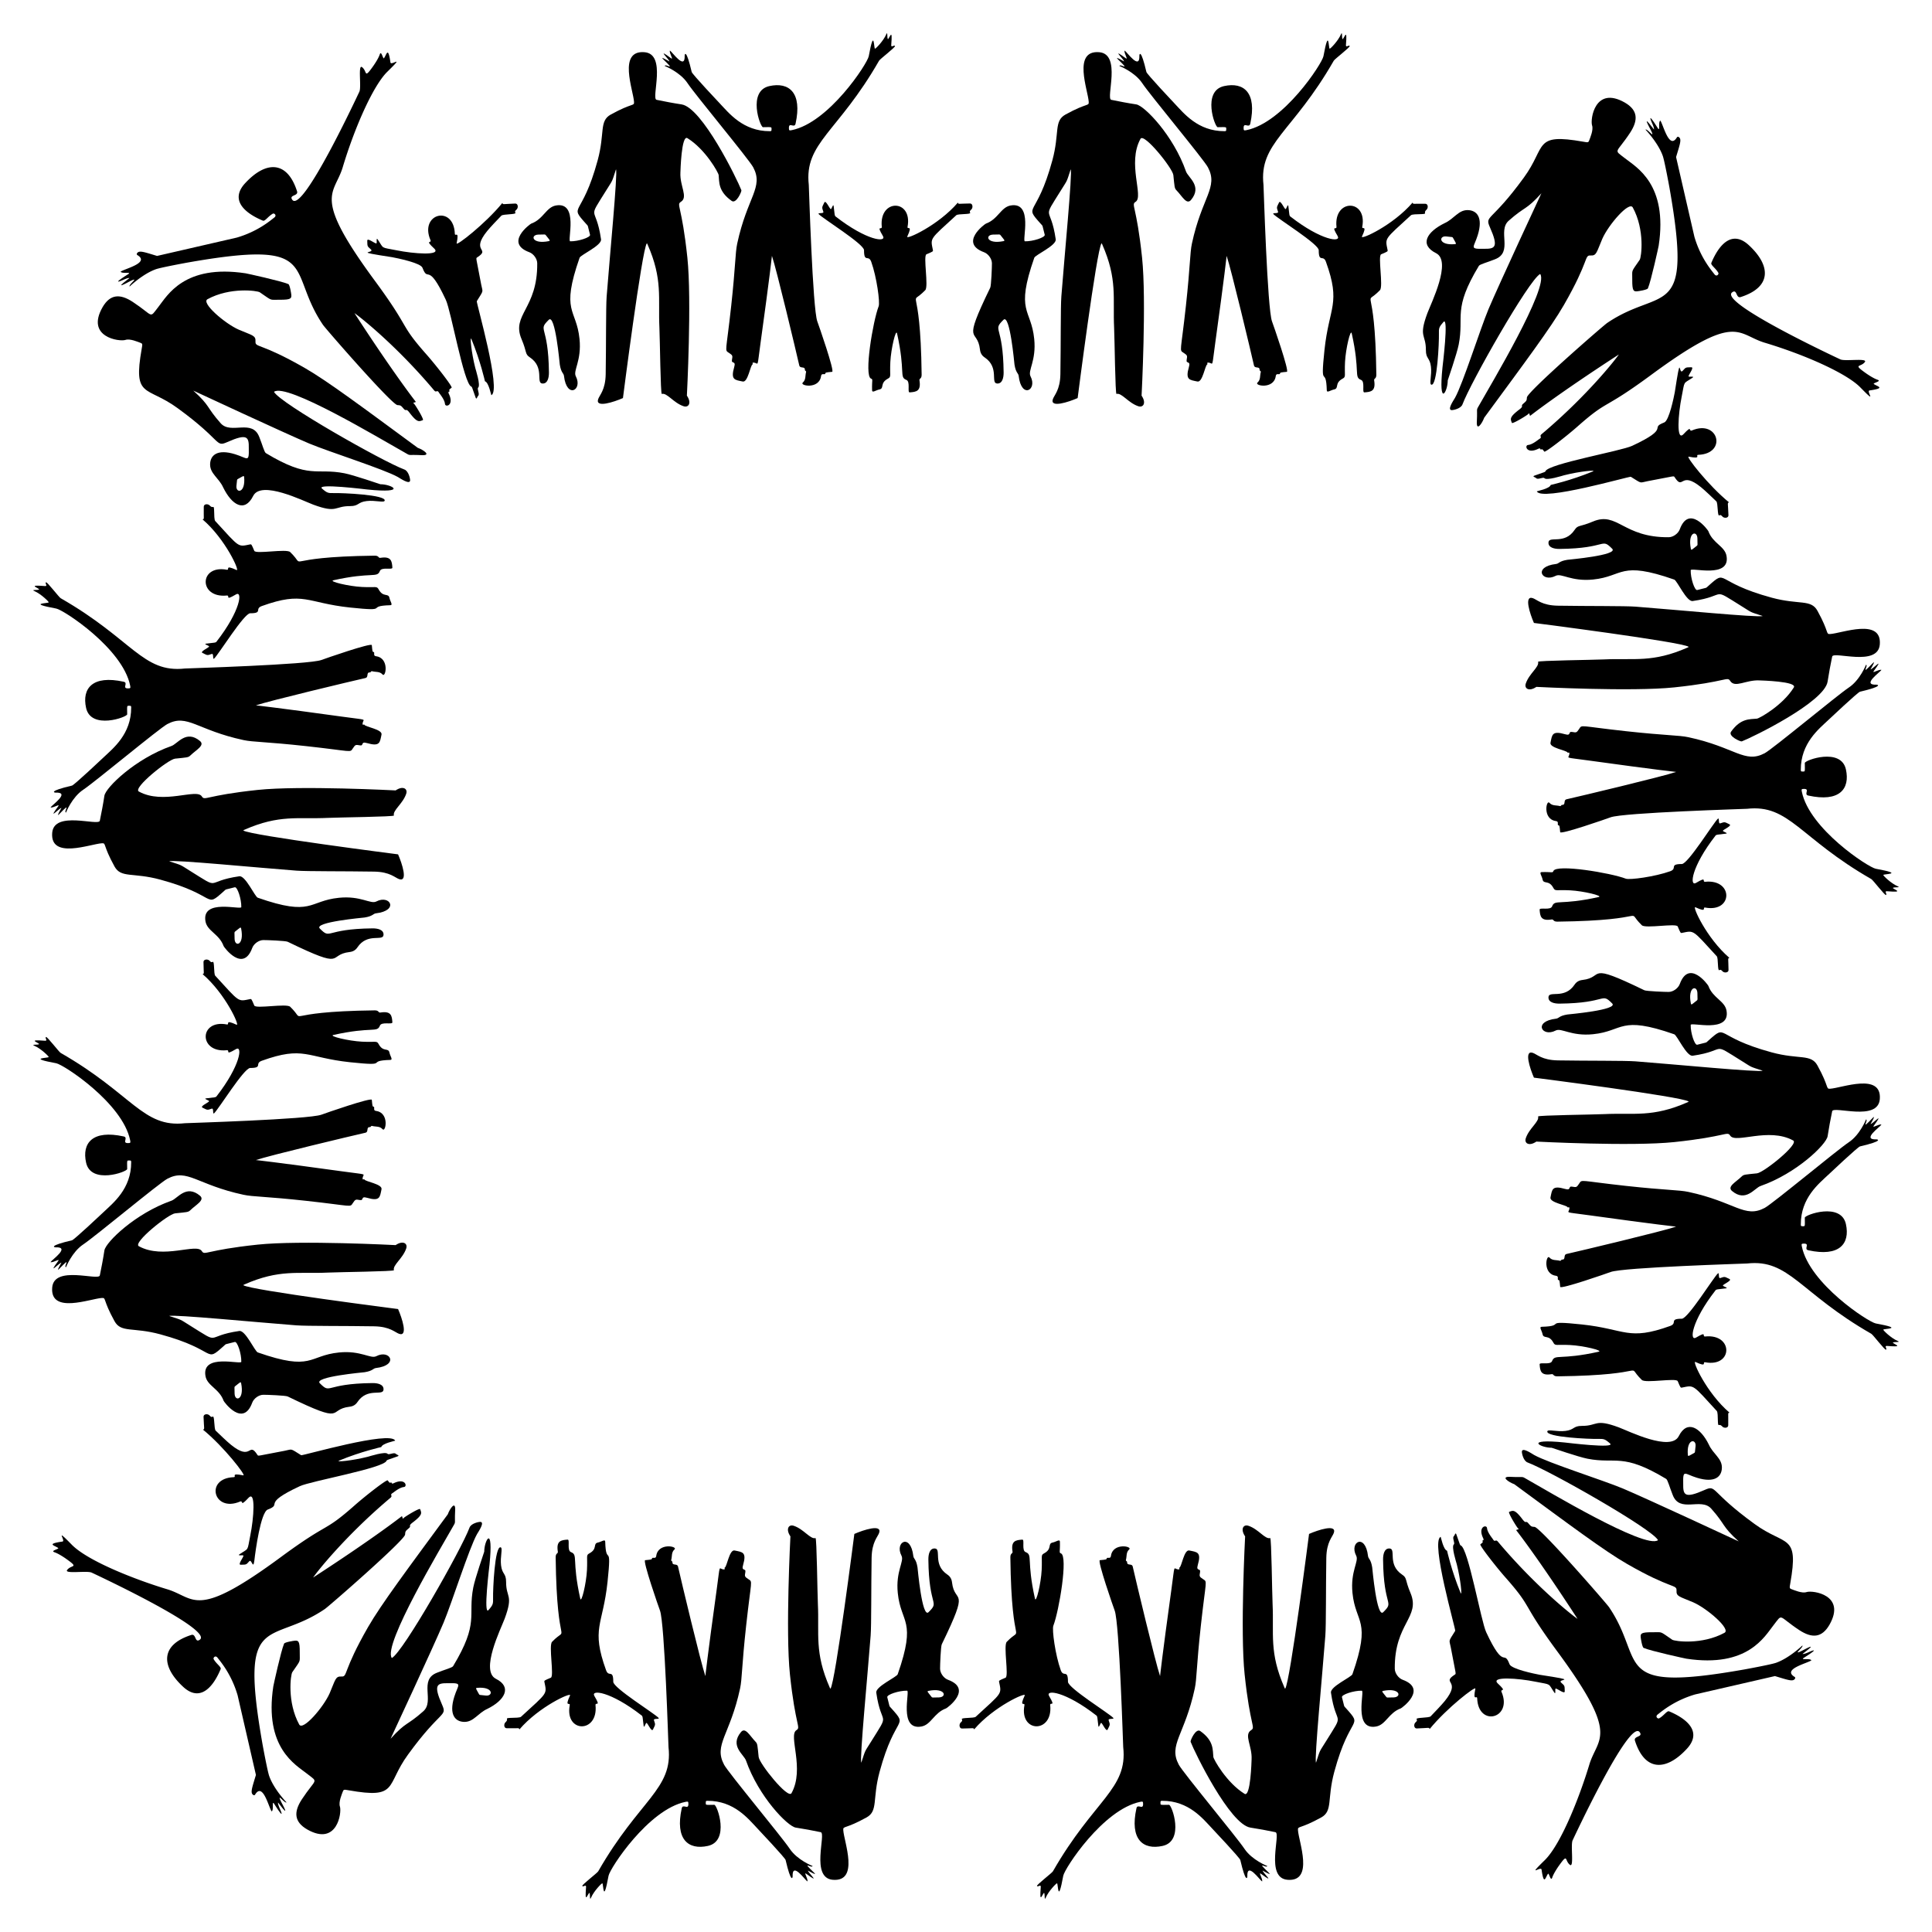 <svg xmlns="http://www.w3.org/2000/svg" viewBox="0 0 1657.64 1657.64"><path d="M1137.139 1403.264c.689-9.058.402-41.498.824-66.664.229-13.661 5.275-17.9 6.467-21.456 2.606-7.776-13.603-2.416-21.274.958 0 0-16.258 127.162-20.465 132.738-.444-.194-.495-.587-.623-.878-13.285-30.167-8.97-45.912-10.199-71.686-.457-9.571-.947-56.904-2.037-56.611-4.474 1.201-10.022-7.68-18.688-10.562-4.401-1.463-7.063 2.917-2.844 9.084 0 0-4.282 81.823-.42 118.41 4.749 44.994 9.666 45.262 5.519 47.904-6.355 4.05 1.084 13.597.454 25.113-.055 1-.794 32.732-6.053 29.464-15.491-9.628-26.536-29.56-26.754-31.636-.626-5.955.559-13.861-11.196-22.197-3.891-2.76-8.701 8.175-8.319 9.176 3.566 9.332 33.676 70.988 51.338 73.647 7.188 1.082 14.319 2.462 21.437 3.921 4.924 1.009-9.078 39.315 10.409 40.865 23.042 1.834 9.525-32.752 8.935-42.586-.238-3.961 1.172-.543 19.933-10.902 10.166-5.612 4.865-15.736 11.254-39.26 13.599-50.07 25.21-37.442 10.002-54.459-2.148-2.403-1.054-.308-3.446-9.432-.593-2.26 10.223-5.786 17.007-5.613 2.723.069-7.524 34.191 12.22 30.742 8.456-1.477 10.767-11.768 21.247-15.572 1.001-.363 23.142-16.615 1.618-24.54-3.667-1.35-6.744-5.695-6.78-9.469-.38-39.172 22.355-44.01 13.464-65.047-4.924-11.649-2.676-12.707-7.188-15.725-12.911-8.639-4.821-22.01-10.693-22.413-4.524-.311-5.671 5.019-5.625 9.482.422 41.551 9.985 35.385.146 45.179-5.558 5.532-9.313-37.462-9.475-38.464-1.175-7.261-3.276-7.125-3.576-9.688-2.35-20.073-16.285-12.052-10.165-.317 2.549 4.888-5.08 13.294-3.179 32.023 2.681 26.41 16.42 22.553-.052 69.678-.878 2.513-19.167 10.55-18.403 15.836 4.461 30.84 12.622 14.544-4.844 42.615-5.416 8.705-4.245 5.882-8.015 17.504-1.532-3.436 5.542-76.338 8.039-109.162zm58.589 53.093c-6.006.166-5.789.287-6.403-.521-2.977-3.914-4.328-4.736-2.484-5.103 14.482-2.88 16.018 5.427 8.887 5.624z"/><path d="M1088.706 1606.865c-11.823-11.339-1.94-3.411-1.391-5.821 0 0-13.198-5.187-19.575-14.772-6.771-10.18-52.727-65.344-56.352-72.179-9.15-17.251 5.104-25.271 13.723-65.404 1.77-8.242 1.386-18.976 5.16-53.446 4.456-40.699 5.871-37.71 1.939-40.355-3.235-2.177-3.245-2.28-2.568-6.09.631-3.548-3.581-.397-1.978-5.928 3.299-11.382-.544-11.138-7.295-12.565-4.474-.945-6.544 14.119-8.416 14.685-.221.067-.167.395-.083.63.333.93-.245.97-.921.918-4.438-.341-2.662-6.125-5.881 17.125-8.04 58.073-9.735 74.429-9.735 74.429-3.885-11.289-20.874-82.5-23.434-93.9-.718-3.198-5.024-.392-4.835-3.976.04-.758-1.312-.815-1.02-1.835.859-3.003-.002-6.532 2.781-8.95 3.18-2.762-14.074-6.121-15.64 5.547-.412 3.072-3.291.56-3.656 2.218-.185.842-.331.925-5.853 1.425-2.367.214 11.58 40.237 12.702 43.182 4.07 10.68 7.214 116.098 7.333 117.178 4.019 36.201-24.888 44.785-60.321 106.609-.857 1.496-14.305 11.683-13.651 12.602.846 1.189 3.448-1.885 3.228.878-1.181 14.809.976 6.843 2.808 4.913 1 .832.023 7.595 1.5 4.157 2.45-5.7 9.153-12.509 9.664-12.294 1.045.44.62 19.15 5.341-6.469 1.166-6.329 34.158-56.948 66.078-63.41 2.18-.441 2.416-.275 2.417 1.946.001 5.312-4.768-.651-5.705 3.593-5.9 26.716 5.639 35.98 22.451 32.277 19.041-4.194 7.936-35.31 5.486-35.268-7.782.131-7.314.264-7.323-1.637-.008-1.65.097-1.785 1.533-1.79 22.833-.079 35.081 15.629 42.563 23.5 1.175 1.236 23.961 25.424 24.394 27.273 4.81 20.561 6.065 15.11 6.03 14.11-.459-13.075 10.602 3.085 12.683 4.314.736-2.179-3.521-8.435-.984-6.594 13.207 9.713 1.687-.758 1.414-2.77 1.001.547 8.381 4.813 5.389 1.944z"/><path d="M879.232 1454.638c-5.046 10.914.283 5.408-.281 8.448-4.439 23.923 24.559 24.251 22.131.027-.334-3.336 5.069 2.228-.955-7.93-3.472-5.855 13.884-4.055 40.499 16.668 1.04.81.752 1.084 1.748 8.95.321 2.534 1.695-2.524 2.37-2.565 1.089-.067 4.396 8.367 5.659 5.582 1.763-3.885 2.406-3.567.827-7.81-.761-2.045 5.321-.541 3.916-2.097-3.398-3.763-38.842-25.626-38.839-30.935.007-11.192-3.851-3.473-6.183-9.94-4.697-13.025-7.645-34.846-6.368-38.159 4.902-12.723 12.796-59.687 6.532-62.082-1.858-.71-.642-.966-.896-10.074-.068-2.438-3.277.167-6.221.76-4.603.928-.085 5.39-7.387 9.306-3.061 1.642-1.439 2.38-2.044 14.311-.581 11.447-4.779 28.911-5.764 24.479-7.381-33.2-1.65-37.461-7.981-39.882-3.662-1.4-.639-10.852-2.844-10.703-5.653.381-9.891.996-8.421 10.22.343 2.153-1.899.965-1.851 5.039 1.016 84.938 12.367 56.429-3.096 72.424-3.051 3.156 1.959 29.539-1.04 30.794-5.63 2.356-5.76 2.477-5.528 3.62 2.161 10.695 3.108 8.663-20.074 29.901-1.507 1.381-12.797.521-11.898 2.115.814 1.444-.323 2.121-1.05 2.85-1.516 1.521-1.187 5.118 1.156 5.097 10.066-.09 10.048-.885 10.41.798 16.842-19.662 44.895-32.287 43.473-29.212zM747.009 1403.264c.689-9.058.402-41.498.824-66.664.229-13.661 5.275-17.9 6.467-21.456 2.606-7.775-13.603-2.416-21.275.958 0 0-16.258 127.162-20.465 132.738-.444-.194-.495-.587-.623-.878-13.285-30.167-8.97-45.912-10.199-71.686-.456-9.569-.947-56.904-2.037-56.611-4.474 1.201-10.022-7.68-18.688-10.562-4.401-1.463-7.063 2.917-2.844 9.084 0 0-4.282 81.823-.42 118.41 4.749 44.994 9.666 45.262 5.519 47.904-7.114 4.533 7.419 33.016-4.165 54.04-2.968 5.387-27.576-25.277-28.188-31.1-1.05-9.993-.926-11.278-2.609-13.004-5.013-5.141-8.773-12.888-12.554-8.344-9.87 11.862 2.468 19.203 4.292 24.411 10.879 31.055 35.731 56.514 42.693 57.563 7.188 1.082 14.319 2.462 21.437 3.921 4.924 1.009-9.078 39.315 10.409 40.865 23.042 1.834 9.525-32.752 8.935-42.586-.237-3.961 1.172-.543 19.934-10.902 10.165-5.612 4.865-15.736 11.254-39.26 13.599-50.07 25.21-37.442 10.002-54.459-2.148-2.403-1.054-.308-3.446-9.432-.592-2.26 10.223-5.786 17.007-5.613 2.723.069-7.523 34.191 12.22 30.742 8.456-1.477 10.767-11.768 21.247-15.572 1.001-.363 23.142-16.615 1.617-24.54-3.667-1.35-6.744-5.695-6.78-9.469-.03-3.103.596-19.182 1.446-20.932 24.873-51.236 11.04-33.509 8.8-53.172-.327-2.868-1.599-5.082-3.969-6.668-12.912-8.639-4.821-22.01-10.693-22.413-4.524-.311-5.671 5.019-5.625 9.482.422 41.551 9.985 35.385.146 45.179-5.558 5.532-9.313-37.462-9.475-38.464-1.175-7.261-3.276-7.125-3.576-9.688-2.35-20.073-16.284-12.052-10.165-.317 2.549 4.888-5.08 13.294-3.179 32.023 2.681 26.41 16.42 22.553-.052 69.678-.878 2.513-19.167 10.55-18.403 15.836 4.461 30.84 12.622 14.544-4.844 42.615-5.416 8.705-4.245 5.882-8.015 17.504-1.53-3.435 5.543-76.337 8.04-109.161zm58.589 53.093c-6.006.166-5.789.287-6.403-.521-2.977-3.914-4.328-4.736-2.484-5.103 14.482-2.88 16.018 5.427 8.887 5.624z"/><path d="M698.576 1606.865c-11.823-11.339-1.94-3.411-1.392-5.821 0 0-13.199-5.187-19.575-14.772-6.771-10.18-52.727-65.344-56.352-72.179-9.15-17.251 5.104-25.271 13.723-65.404 1.77-8.242 1.386-18.976 5.16-53.446 4.456-40.699 5.871-37.71 1.94-40.355-3.235-2.177-3.245-2.28-2.568-6.09.631-3.548-3.581-.397-1.978-5.928 3.299-11.382-.544-11.138-7.295-12.565-4.46-.942-6.553 14.122-8.416 14.685-.221.067-.167.395-.083.63.333.93-.245.97-.921.918-4.438-.341-2.662-6.125-5.881 17.125-8.04 58.073-9.735 74.429-9.735 74.429-3.885-11.289-20.874-82.5-23.434-93.9-.718-3.198-5.024-.392-4.835-3.976.04-.758-1.312-.815-1.02-1.835.859-3.003-.002-6.532 2.781-8.95 3.18-2.763-14.074-6.121-15.64 5.547-.412 3.072-3.291.56-3.656 2.218-.185.842-.331.925-5.853 1.425-2.367.214 11.58 40.237 12.702 43.182 4.07 10.68 7.214 116.098 7.333 117.178 4.019 36.201-24.888 44.785-60.321 106.609-.857 1.496-14.305 11.683-13.651 12.602.846 1.189 3.448-1.885 3.228.878-1.181 14.809.976 6.843 2.808 4.913 1 .832.023 7.595 1.5 4.157 2.45-5.7 9.153-12.509 9.664-12.294 1.045.44.62 19.15 5.341-6.469 1.166-6.329 34.158-56.948 66.078-63.41 2.18-.441 2.416-.275 2.417 1.946.001 5.312-4.768-.651-5.705 3.593-5.9 26.716 5.639 35.98 22.451 32.277 19.041-4.194 7.936-35.31 5.486-35.268-7.782.131-7.314.264-7.323-1.637-.008-1.65.097-1.785 1.533-1.79 22.833-.079 35.081 15.629 42.564 23.5 1.175 1.236 23.961 25.424 24.393 27.273 4.811 20.561 6.065 15.11 6.03 14.11-.459-13.075 10.602 3.085 12.683 4.314.736-2.179-3.521-8.435-.984-6.594 13.222 9.698 1.69-.738 1.414-2.77 1.001.547 8.381 4.813 5.389 1.944z"/><path d="M489.103 1454.638c-5.046 10.914.283 5.408-.281 8.448-4.439 23.923 24.559 24.251 22.131.027-.334-3.336 5.069 2.228-.954-7.93-3.472-5.855 13.883-4.055 40.499 16.668 1.04.81.752 1.084 1.748 8.95.321 2.534 1.695-2.524 2.37-2.565 1.089-.067 4.396 8.367 5.659 5.582 1.763-3.885 2.406-3.567.827-7.81-.761-2.045 5.321-.541 3.916-2.097-3.398-3.763-38.843-25.626-38.839-30.935.007-11.192-3.851-3.473-6.183-9.94-13.043-36.171-2.725-38.258 1.253-75.705 3.81-35.872-1.363-12.336-1.985-34.61-.068-2.438-3.277.167-6.221.76-4.603.928-.085 5.39-7.387 9.306-3.061 1.642-1.439 2.38-2.045 14.311-.581 11.447-4.779 28.911-5.764 24.479-7.38-33.2-1.65-37.461-7.981-39.882-3.662-1.4-.639-10.852-2.844-10.703-5.653.381-9.891.996-8.421 10.22.343 2.153-1.899.965-1.851 5.039 1.016 84.938 12.367 56.429-3.096 72.424-3.051 3.156 1.958 29.539-1.04 30.794-5.63 2.356-5.759 2.477-5.528 3.62 2.161 10.695 3.108 8.663-20.074 29.901-.936.857-5.639.836-6.931.874-8.822.247-2.723.521-6.371 3.827-1.63 1.479-1.462 5.081 1.019 5.125 5.31.091 7.958-.067 9.326-.034 1.318.009 1.39.224 1.575 1.068 16.842-19.663 44.894-32.287 43.473-29.212zM380.556 1392.29c7.071-16.884 21.964-63.996 28.708-75.997 1.105-1.957 7.343-10.848 2.466-10.536-1.074.035-7.518 1.239-8.888 4.927-6.765 18.317-56.829 106.694-66.645 111.882-8.243-10.73 43.657-97.119 51.271-110.755 4.267-7.715 2.338-2.044 3.043-15.613.569-9.484-4.666-1.575-6.296 3.037-34.481 46.91-57.174 77.249-68.362 96.681-22.043 38.346-17.379 42.728-22.812 42.527-5.279-.341-5.136 2.526-10.175 14.314-5.197 11.882-23.011 32.58-26.14 26.863-10.559-19.313-7.361-42.809-5.946-44.87 7.84-11.459 6.268-7.87 6.403-17.055.077-9.784-1.19-10.225-4.227-9.996-1.001.064-8.676 1.255-9.219 2.543-2.728 6.484-9.078 35.598-9.233 36.616-8.032 52.811 19.278 67.326 28.743 74.833 10.45 8.181 8.008 3.51-4.258 22.126-7.063 10.815-6.711 19.308 4.626 25.849 25.621 14.59 29.761-14.437 28.039-19.646-1.324-3.873 1.659-10.621 2.473-12.857.682-1.867 1.116-1.813 4.876-1.139 43.27 7.651 31.617-4.017 51.128-30.688 28.294-38.934 33.815-32.155 29.13-42.799-7.677-17.285-4.258-18.508 5.302-18.358 12.866-.283 8.461.993 5.17 11.761-4.81 15.629 1.107 21.346 8.717 21.432 8.03.045 11.613-7.558 19.758-11.214 14.532-7.121 21.61-18.594 7.279-25.76-13.681-6.898 4.286-42.93 7.511-51.575 7.715-20.838 1.171-17.736 1.232-31.571.021-7.624-3.385-6.32-4.324-14.151-.901-7.291 1.646-14.938-.32-15.509-5.105-1.455-6.721 36.636-6.533 43.505.1 4.93.041 5.825-3.894 10.287-4.636 5.311.726-37.893.825-38.894 3.588-35.253-4.513-21.087-4.517-11.182.001.129-7.886 22.945-9.397 30.717-4.832 24.678 5.415 29.827-17.296 67.499-.829 1.39-7.332 3.023-13.763 5.625-15.974 6.067-1.95 24.305-11.792 33.079-14.352 12.744-14.59 8.656-28.091 23.577.001-.005 36.82-79.061 45.428-99.515zm36.361 62.496c-5.686-.559-5.503-.41-5.971-1.285-2.259-4.231-3.34-5.193-1.596-5.344 14.104-1.253 13.946 7.249 7.567 6.629z"/><path d="M241.795 1547.066c-5.448-10.679 2.482.63 4.018-.661 0 0-10.743-11.115-14.807-22.486-1.552-4.341-5.511-26.002-5.695-27.002-20.527-116.226 6.215-84.346 53.375-116.365 3.46-2.349 68.551-59.047 68.882-63.928.197-2.831.282-2.883 3.177-5.391 2.694-2.339-1.098-1.581 3.364-4.977 8.876-6.748 7.493-8.165 6.373-11.388-.454-1.362-13.442 6.692-14.049 7.496-1.49 1.98-.78-1.976-1.93-1.295 0 0-22.723 17.941-75.845 52.445 4.908-7.122 27.995-35.264 61.008-63.852a418.166 418.166 0 015.264-4.492c2.486-2.068-1.044-2.377 2.03-4.215 1.001-.599 5.798-4.77 9.55-5.091 3.306-.296 1.392-8.086-8.509-3.372-2.77 1.317-1.328-1.066-2.824-.449-.786.32-.864.292-2.53-1.882-.782-1.001-18.921 13.094-28.449 21.504-27.139 23.975-20.666 13.02-62.553 43.803-74.005 54.674-73.935 35.64-97.747 28.238-26.061-7.799-68.192-23.973-82.325-38.373-15.467-15.811-4.716-3.17-8.005-2.69-14.784 2.131-6.159 3.388-3.494 5.676-.197 1-7.053 2.254-3.315 3.51 3.31 1.112 8.069 4.23 10.632 6.087 10.526 7.548 3.844 4.481.281 9.015-3.055 3.798 17.094.428 21.058 2.396 1.021.503 104.939 48.813 92.681 57.536-4.407 3.131-2.999-5.466-7.286-4.083-26.462 8.475-26.076 26.632-7.313 44.175 13.751 13.09 25.157 2.683 32.495-14.839.783-1.877-3.656-4.434-5.976-8.569-.646-1.173 1.413-3.632 3.256-1.315 2.855 3.688 12.016 14.323 17.267 32.25l15.728 68.392c-2.633 8.837-4.336 13.512-3.402 15.857.424 1.06 1.917 2.304 2.732.973 6.647-10.884 11.652 11.124 14.183 14.458 2.095-1.249-.139-10.083 2.194-6.417 7.409 11.715 7.221 9.556 4.861 4.224-.958-2.135-1.866-4.57-1.562-5.411 3.127 3.983 10.078 13.39 3.207.508z"/><path d="M208.787 1265.843c-11.885-2.347-5.147 1.439-8.31 1.561-24.969.956-17.327 30.633 5.498 20.913 3.151-1.338-.708 5.323 7.287-3.235 6.306-6.577 4.471 17.714 1.495 32.293-2.802 14.218-.938 10.515-9.356 16.241-2.106 1.447 3.06.438 3.41 1.032.59 1-5.376 8.052-2.214 7.886 4.339-.242 4.375.458 7.282-2.998 2.012-2.38 3.307 8.094 4.401-.948.904-8.108 5.429-41.114 11.434-43.406 13.467-5.127-6.256-4.281 27.536-20.054 9.572-4.474 71.945-15.375 74.438-21.829.295-.769.043-.343 9.38-3.728 2.293-.832-.576-1.249-1.573-2.26-1.431-1.464-5.9 1.279-6.941.066-1.912-2.261-15.336 2.092-16.928 2.501-13.161 3.364-28.434 4.837-24.554 3.246 18.834-7.764 36.063-11.558 36.063-11.558.834-3.212 11.986-5.332 11.918-5.492-3.868-8.929-79.647 13.103-80.648 12.489-10.071-6.259-7.115-5.12-14.403-3.763-23.744 4.421-22.246 4.741-23.158 3.44-7.814-12.029-4.532 6.08-22.675-8.631-3.157-2.538-10.118-9.196-13.127-12.122-1.493-1.458-.872-12.999-2.458-12.067-1.423.847-2.129-.313-2.877-1.065-1.559-1.565-5.148-1.243-5.067 1.237.353 10.617 1.155 10.551-.518 11.015 18.204 14.865 37.341 39.753 34.665 39.236zM254.376 1137.139c9.058.689 41.498.402 66.664.824 13.661.229 17.9 5.275 21.456 6.467 7.776 2.606 2.416-13.603-.958-21.274 0 0-127.162-16.258-132.738-20.465.194-.444.587-.495.878-.623 30.167-13.285 45.912-8.97 71.686-10.199 9.575-.457 56.904-.947 56.611-2.037-1.201-4.474 7.68-10.022 10.562-18.688 1.463-4.401-2.917-7.063-9.084-2.844 0 0-81.823-4.282-118.41-.42-44.994 4.749-45.262 9.666-47.904 5.519-4.533-7.114-33.015 7.419-54.04-4.165-5.387-2.969 25.277-27.576 31.1-28.188 9.993-1.05 11.278-.926 13.004-2.609 5.046-4.921 12.9-8.763 8.344-12.554-11.862-9.87-19.203 2.468-24.411 4.292-31.055 10.879-56.514 35.731-57.563 42.693-1.082 7.188-2.462 14.319-3.921 21.437-1.009 4.924-39.315-9.078-40.865 10.409-1.834 23.042 32.752 9.525 42.586 8.935 3.961-.238.543 1.172 10.902 19.933 5.612 10.166 15.736 4.865 39.26 11.254 50.07 13.599 37.442 25.21 54.459 10.002 2.403-2.148.308-1.054 9.432-3.446 2.26-.593 5.786 10.223 5.613 17.007-.069 2.723-34.191-7.524-30.742 12.22 1.477 8.456 11.768 10.767 15.572 21.247.363 1.001 16.615 23.142 24.54 1.618 1.35-3.667 5.695-6.744 9.469-6.78 3.103-.03 19.182.596 20.932 1.446 51.236 24.873 33.518 11.038 53.172 8.8 2.868-.327 5.082-1.598 6.668-3.969 8.639-12.911 22.01-4.821 22.413-10.693.311-4.524-5.019-5.671-9.482-5.625-41.55.422-35.385 9.985-45.179.146-5.532-5.558 37.462-9.313 38.464-9.475 7.262-1.175 7.125-3.276 9.688-3.576 20.073-2.35 12.052-16.285.317-10.165-4.888 2.549-13.294-5.08-32.023-3.179-26.41 2.681-22.553 16.42-69.679-.052-2.513-.878-10.55-19.167-15.836-18.403-30.84 4.461-14.544 12.622-42.615-4.844-8.705-5.416-5.882-4.245-17.504-8.015 3.436-1.532 76.338 5.542 109.162 8.039zm-53.093 58.589c-.166-6.006-.287-5.789.521-6.403 3.914-2.977 4.736-4.328 5.103-2.484 2.88 14.482-5.427 16.018-5.624 8.887z"/><path d="M50.776 1088.706c11.339-11.823 3.411-1.94 5.821-1.391 0 0 5.186-13.198 14.773-19.575 10.18-6.771 65.344-52.727 72.179-56.352 17.251-9.15 25.271 5.104 65.405 13.723 8.242 1.77 18.976 1.386 53.446 5.16 40.699 4.456 37.71 5.871 40.355 1.939 2.177-3.235 2.28-3.245 6.09-2.568 3.548.631.397-3.581 5.928-1.978 11.382 3.299 11.138-.544 12.565-7.295.942-4.459-14.122-6.553-14.685-8.416-.067-.221-.395-.167-.63-.083-.93.333-.97-.245-.918-.921.341-4.438 6.125-2.662-17.125-5.881-58.073-8.04-74.43-9.735-74.43-9.735 11.289-3.885 82.5-20.874 93.9-23.434 3.198-.718.392-5.024 3.976-4.835.758.04.815-1.312 1.835-1.02 3.003.859 6.532-.002 8.95 2.781 2.762 3.18 6.121-14.074-5.547-15.64-3.072-.412-.56-3.291-2.218-3.656-.842-.185-.925-.331-1.425-5.853-.215-2.367-40.237 11.58-43.182 12.702-10.68 4.07-116.098 7.214-117.179 7.333-36.201 4.019-44.785-24.888-106.609-60.321-1.496-.857-11.683-14.305-12.602-13.651-1.189.846 1.885 3.448-.878 3.228-14.809-1.181-6.843.976-4.913 2.808-.832 1-7.594.023-4.157 1.5 5.7 2.45 12.509 9.153 12.294 9.664-.44 1.045-19.15.62 6.469 5.341 6.329 1.166 56.948 34.158 63.41 66.078.441 2.18.275 2.416-1.946 2.417-5.312.001.652-4.768-3.593-5.705-26.717-5.9-35.98 5.639-32.277 22.451 4.194 19.041 35.309 7.936 35.268 5.486-.131-7.782-.264-7.314 1.637-7.323 1.65-.008 1.785.097 1.79 1.533.079 22.833-15.629 35.081-23.5 42.563-1.236 1.175-25.424 23.961-27.273 24.394-20.561 4.81-15.11 6.065-14.11 6.03 13.074-.459-3.085 10.602-4.314 12.683 2.179.736 8.435-3.521 6.594-.984-9.698 13.222.739 1.689 2.77 1.414-.548 1.001-4.814 8.381-1.944 5.389z"/><path d="M203.003 879.232c-10.914-5.046-5.408.283-8.448-.281-23.923-4.439-24.251 24.559-.027 22.131 3.336-.334-2.228 5.069 7.93-.954 5.855-3.472 4.055 13.883-16.668 40.499-.81 1.04-1.084.752-8.95 1.748-2.534.321 2.524 1.695 2.565 2.37.067 1.089-8.367 4.396-5.582 5.659 3.885 1.763 3.567 2.406 7.81.827 2.045-.761.541 5.321 2.097 3.916 3.763-3.398 25.626-38.843 30.935-38.839 11.192.007 3.473-3.851 9.94-6.183 36.171-13.043 38.257-2.725 75.706 1.253 35.871 3.81 12.336-1.363 34.61-1.985 2.438-.068-.167-3.277-.76-6.221-.928-4.603-5.39-.085-9.306-7.387-1.642-3.061-2.38-1.439-14.311-2.045-11.447-.581-28.911-4.779-24.479-5.764 33.199-7.38 37.461-1.651 39.882-7.981 1.4-3.662 10.852-.639 10.704-2.844-.381-5.652-.996-9.891-10.22-8.421-2.153.343-.965-1.899-5.039-1.851-84.938 1.016-56.429 12.367-72.424-3.096-3.156-3.051-29.539 1.958-30.794-1.04-2.356-5.63-2.477-5.759-3.62-5.528-10.695 2.161-8.663 3.108-29.901-20.074-1.381-1.507-.521-12.797-2.115-11.898-1.444.814-2.121-.323-2.85-1.05-1.521-1.516-5.118-1.187-5.097 1.156.09 10.066.885 10.048-.798 10.41 19.66 16.842 32.285 44.895 29.21 43.473z"/><g><path d="M254.376 747.009c9.058.689 41.498.402 66.664.824 13.661.229 17.9 5.275 21.456 6.467 7.775 2.606 2.416-13.603-.958-21.274 0 0-127.162-16.258-132.738-20.465.194-.444.587-.495.878-.623 30.167-13.285 45.912-8.97 71.686-10.199 9.572-.457 56.904-.947 56.611-2.037-1.201-4.474 7.68-10.022 10.562-18.688 1.463-4.401-2.917-7.063-9.084-2.844 0 0-81.823-4.282-118.41-.42-44.994 4.749-45.262 9.666-47.904 5.519-4.533-7.114-33.015 7.419-54.04-4.165-5.387-2.969 25.277-27.576 31.1-28.188 9.993-1.05 11.278-.926 13.004-2.609 5.141-5.013 12.888-8.773 8.344-12.554-11.862-9.87-19.203 2.468-24.411 4.292-31.055 10.879-56.514 35.731-57.563 42.693-1.082 7.188-2.462 14.319-3.921 21.437-1.009 4.924-39.315-9.078-40.865 10.409-1.834 23.042 32.752 9.525 42.586 8.935 3.961-.238.543 1.172 10.902 19.934 5.612 10.165 15.736 4.865 39.26 11.254 50.07 13.599 37.442 25.21 54.459 10.002 2.403-2.148.308-1.054 9.432-3.446 2.26-.593 5.786 10.223 5.613 17.007-.069 2.723-34.191-7.524-30.742 12.22 1.477 8.456 11.768 10.767 15.572 21.247.363 1.001 16.615 23.142 24.54 1.617 1.35-3.667 5.695-6.744 9.469-6.78 3.103-.03 19.182.596 20.932 1.446 51.236 24.873 33.509 11.039 53.172 8.8 2.868-.327 5.082-1.599 6.668-3.969 8.639-12.912 22.01-4.821 22.413-10.693.311-4.524-5.019-5.671-9.482-5.625-41.55.422-35.385 9.985-45.179.146-5.532-5.558 37.462-9.313 38.464-9.475 7.262-1.175 7.125-3.276 9.688-3.576 20.073-2.35 12.052-16.285.317-10.165-4.888 2.549-13.294-5.08-32.023-3.179-26.41 2.681-22.553 16.42-69.679-.052-2.513-.878-10.55-19.167-15.836-18.403-30.84 4.461-14.544 12.622-42.615-4.844-8.705-5.417-5.882-4.245-17.504-8.015 3.436-1.531 76.338 5.542 109.162 8.039zm-53.093 58.589c-.166-6.006-.287-5.789.521-6.403 3.914-2.977 4.736-4.328 5.103-2.484 2.88 14.482-5.427 16.018-5.624 8.887z"/><path d="M50.776 698.576c11.339-11.823 3.411-1.94 5.821-1.391 0 0 5.186-13.198 14.773-19.575 10.18-6.771 65.344-52.727 72.179-56.352 17.251-9.15 25.271 5.104 65.405 13.723 8.242 1.77 18.976 1.386 53.446 5.16 40.699 4.456 37.71 5.871 40.355 1.939 2.177-3.235 2.28-3.245 6.09-2.568 3.548.631.397-3.581 5.928-1.978 11.382 3.299 11.138-.544 12.565-7.295.942-4.46-14.122-6.553-14.685-8.416-.067-.221-.395-.167-.63-.083-.93.333-.97-.245-.918-.921.341-4.438 6.125-2.662-17.125-5.881-58.073-8.04-74.43-9.735-74.43-9.735 11.289-3.885 82.5-20.874 93.9-23.434 3.198-.718.392-5.024 3.976-4.835.758.04.815-1.312 1.835-1.02 3.003.859 6.532-.002 8.95 2.781 2.762 3.18 6.121-14.074-5.547-15.64-3.072-.412-.56-3.291-2.218-3.656-.842-.185-.925-.331-1.425-5.853-.215-2.367-40.237 11.58-43.182 12.702-10.68 4.07-116.098 7.214-117.179 7.333-36.201 4.019-44.786-24.888-106.609-60.321-1.496-.857-11.683-14.305-12.602-13.651-1.189.846 1.885 3.448-.878 3.228-14.809-1.181-6.843.976-4.913 2.808-.832 1-7.594.023-4.157 1.5 5.7 2.45 12.509 9.153 12.294 9.664-.44 1.045-19.15.62 6.469 5.341 6.329 1.166 56.948 34.158 63.41 66.078.441 2.18.275 2.416-1.946 2.417-5.312.001.652-4.768-3.593-5.705-26.717-5.9-35.98 5.639-32.277 22.451 4.194 19.041 35.309 7.936 35.268 5.486-.131-7.782-.264-7.314 1.637-7.323 1.65-.008 1.785.097 1.79 1.533.079 22.833-15.629 35.081-23.5 42.563-1.236 1.175-25.424 23.961-27.273 24.393-20.561 4.81-15.11 6.065-14.11 6.03 13.074-.459-3.085 10.602-4.314 12.683 2.179.736 8.435-3.521 6.594-.984-9.698 13.222.738 1.69 2.77 1.414-.548 1.003-4.81 8.379-1.944 5.39z"/><path d="M203.003 489.103c-10.914-5.046-5.408.283-8.448-.281-23.923-4.439-24.251 24.559-.027 22.131 3.336-.334-2.228 5.069 7.93-.954 5.855-3.472 4.055 13.883-16.668 40.499-.81 1.04-1.084.752-8.95 1.748-2.534.321 2.524 1.695 2.565 2.37.067 1.089-8.367 4.396-5.582 5.659 3.885 1.763 3.567 2.406 7.81.827 2.045-.761.541 5.321 2.097 3.916 3.763-3.398 25.626-38.842 30.935-38.839 11.192.007 3.473-3.851 9.94-6.183 36.171-13.043 38.259-2.725 75.706 1.253 35.871 3.81 12.336-1.364 34.61-1.985 2.438-.068-.167-3.277-.76-6.221-.928-4.603-5.39-.085-9.306-7.387-1.642-3.061-2.38-1.439-14.311-2.044-11.447-.581-28.911-4.779-24.479-5.764 33.199-7.38 37.461-1.651 39.882-7.981 1.4-3.662 10.852-.639 10.704-2.844-.381-5.653-.996-9.891-10.22-8.421-2.153.343-.965-1.899-5.039-1.851-84.938 1.016-56.429 12.367-72.424-3.096-3.156-3.051-29.539 1.958-30.794-1.04-2.356-5.63-2.477-5.759-3.62-5.528-10.695 2.161-8.663 3.108-29.901-20.074-.858-.936-.836-5.643-.874-6.931-.247-8.822-.52-2.723-3.827-6.371-1.479-1.63-5.081-1.462-5.125 1.019-.091 5.31.067 7.958.034 9.326-.009 1.318-.225 1.39-1.068 1.575 19.66 16.84 32.285 44.894 29.21 43.472z"/></g><g><path d="M265.35 380.556c16.884 7.071 63.996 21.964 75.997 28.708 1.957 1.105 10.848 7.343 10.536 2.466-.035-1.074-1.239-7.518-4.927-8.888-18.338-6.773-106.697-56.834-111.881-66.645 10.629-8.166 90.924 40.198 110.755 51.271 7.713 4.266 2.045 2.338 15.613 3.043 9.22.553 1.926-4.542-3.037-6.296-47.283-34.755-77.299-57.203-96.681-68.362-38.346-22.043-42.728-17.379-42.527-22.812.341-5.279-2.526-5.136-14.314-10.175-11.882-5.197-32.58-23.011-26.863-26.14 19.35-10.578 42.827-7.349 44.871-5.946 11.459 7.84 7.871 6.268 17.055 6.403 9.784.077 10.225-1.19 9.996-4.227-.064-1-1.255-8.676-2.543-9.219-6.476-2.725-35.599-9.078-36.615-9.233-52.811-8.032-67.326 19.278-74.833 28.743-8.181 10.45-3.51 8.008-22.126-4.258-10.815-7.063-19.308-6.711-25.849 4.626-14.621 25.675 14.512 29.736 19.646 28.039 3.873-1.324 10.621 1.659 12.858 2.473 1.867.682 1.813 1.116 1.139 4.876-7.651 43.27 4.016 31.617 30.688 51.128 38.932 28.293 32.155 33.816 42.799 29.13 17.286-7.677 18.507-4.258 18.358 5.302.282 12.868-.993 8.461-11.761 5.17-15.629-4.81-21.347 1.107-21.432 8.717-.045 8.019 7.564 11.628 11.214 19.758 7.396 15.095 18.419 21.961 25.76 7.28 6.898-13.681 42.93 4.286 51.575 7.511 20.759 7.686 17.865 1.172 31.571 1.232 7.625.021 6.319-3.385 14.151-4.324 7.294-.902 14.938 1.646 15.509-.32 1.455-5.105-36.636-6.721-43.505-6.533-4.93.1-5.825.041-10.287-3.894-5.315-4.64 37.894.726 38.894.825 35.253 3.588 21.079-4.513 11.182-4.518-.129.001-22.946-7.886-30.717-9.397-24.678-4.832-29.827 5.415-67.499-17.296-1.39-.829-3.022-7.329-5.625-13.763-6.071-15.985-24.302-1.947-33.079-11.792-12.748-14.357-8.653-14.587-23.577-28.091.001.001 79.06 36.821 99.511 45.428zm-62.496 36.361c.559-5.686.41-5.503 1.285-5.971 4.231-2.259 5.193-3.34 5.344-1.596 1.253 14.104-7.249 13.947-6.629 7.567z"/><path d="M110.574 241.795c10.679-5.448-.63 2.482.661 4.017 0 0 11.114-10.743 22.486-14.807 4.334-1.549 25.999-5.511 27.002-5.695 116.28-20.536 84.387 6.276 116.366 53.375 2.359 3.473 59.08 68.554 63.928 68.882 2.831.197 2.883.282 5.39 3.177 2.339 2.694 1.581-1.098 4.977 3.363 6.735 8.86 8.154 7.496 11.388 6.373 1.362-.454-6.692-13.442-7.496-14.049-1.988-1.497 1.983-.769 1.295-1.93 0 0-17.93-22.706-52.445-75.845 6.307 4.346 34.511 27.125 63.852 61.008a418.166 418.166 0 014.492 5.264c2.068 2.486 2.377-1.044 4.215 2.03.599 1.001 4.77 5.798 5.091 9.55.295 3.306 8.086 1.392 3.372-8.509-1.317-2.77 1.066-1.328.448-2.824-.32-.786-.292-.864 1.882-2.53 1.001-.782-13.1-18.928-21.504-28.449-23.975-27.139-13.02-20.666-43.803-62.553-54.659-73.985-35.634-73.954-28.238-97.747 9.978-33.351 25.905-70.088 38.373-82.325 15.811-15.467 3.17-4.715 2.69-8.005-2.131-14.784-3.388-6.159-5.676-3.494-1-.197-2.255-7.054-3.51-3.315-1.112 3.31-4.23 8.07-6.087 10.632-7.548 10.526-4.481 3.844-9.015.281-3.798-3.055-.428 17.094-2.396 21.058-1.029 2.087-48.817 104.933-57.536 92.681-3.132-4.407 5.466-3 4.083-7.286-8.475-26.462-26.633-26.076-44.175-7.313-13.038 13.696-2.796 25.109 14.839 32.495 1.877.783 4.434-3.656 8.57-5.976 1.173-.646 3.632 1.413 1.315 3.256-3.689 2.856-14.324 12.016-32.25 17.267l-68.392 15.728c-8.837-2.633-13.512-4.336-15.857-3.402-1.06.424-2.304 1.917-.973 2.732 10.885 6.648-11.124 11.651-14.457 14.183 1.249 2.095 10.083-.139 6.417 2.194-11.594 7.332-9.658 7.266-4.224 4.861 2.135-.958 4.57-1.866 5.411-1.562-3.984 3.129-13.39 10.079-.509 3.209z"/><path d="M391.798 208.787c2.347-11.885-1.439-5.147-1.561-8.31-.956-24.969-30.633-17.327-20.913 5.498 1.338 3.151-5.323-.708 3.235 7.287 6.572 6.301-17.729 4.468-32.293 1.495-14.218-2.802-10.515-.938-16.241-9.356-1.447-2.106-.438 3.06-1.032 3.41-1 .59-8.052-5.376-7.886-2.214.242 4.339-.458 4.375 2.998 7.282 4.406 3.725-17.67 1.259 18.454 6.806 4.365.81 24.319 4.889 25.9 9.029 5.127 13.467 4.281-6.256 20.054 27.536 4.551 9.735 15.404 71.956 21.829 74.438.769.295.343.044 3.727 9.38.832 2.293 1.249-.576 2.26-1.573 1.464-1.431-1.279-5.9-.066-6.941 2.262-1.911-2.092-15.336-2.5-16.928-3.364-13.161-4.837-28.434-3.246-24.554 7.764 18.834 11.558 36.063 11.558 36.063 3.212.834 5.332 11.986 5.492 11.918 8.928-3.87-13.103-79.647-12.489-80.648 6.259-10.071 5.12-7.115 3.763-14.403-4.421-23.744-4.741-22.246-3.44-23.158 12.128-7.879-6.158-4.436 8.631-22.675 2.527-3.143 9.16-10.081 12.122-13.127 1.458-1.493 12.999-.872 12.067-2.458-.847-1.423.313-2.129 1.065-2.877 1.565-1.559 1.243-5.148-1.237-5.067-10.617.353-10.55 1.155-11.015-.518-14.592 17.868-39.762 37.386-39.236 34.665z"/></g><g><path d="M520.502 254.376c-.689 9.058-.402 41.498-.824 66.664-.229 13.661-5.275 17.9-6.467 21.456-2.606 7.775 13.603 2.416 21.274-.958 0 0 16.258-127.162 20.465-132.738.444.194.495.587.623.878 13.285 30.167 8.97 45.912 10.199 71.686.457 9.571.947 56.904 2.037 56.611 4.474-1.201 10.022 7.68 18.688 10.562 4.401 1.463 7.063-2.917 2.844-9.084 0 0 4.282-81.823.42-118.41-4.749-44.994-9.666-45.262-5.519-47.904 6.355-4.05-1.084-13.597-.454-25.113.055-1 .794-32.732 6.053-29.464 15.491 9.628 26.536 29.56 26.754 31.636.626 5.955-.559 13.861 11.197 22.197 3.891 2.76 8.701-8.175 8.319-9.176-3.566-9.333-33.675-70.988-51.338-73.647-7.188-1.082-14.319-2.462-21.437-3.921-4.924-1.009 9.078-39.315-10.409-40.865-23.042-1.834-9.525 32.752-8.935 42.586.238 3.961-1.172.543-19.934 10.902-10.165 5.612-4.865 15.736-11.254 39.26-13.599 50.07-25.21 37.442-10.002 54.459 2.148 2.403 1.054.308 3.446 9.432.592 2.26-10.223 5.786-17.007 5.613-2.723-.069 7.524-34.191-12.22-30.742-8.456 1.477-10.767 11.768-21.247 15.572-1.001.363-23.142 16.615-1.617 24.54 3.667 1.35 6.744 5.695 6.78 9.469.38 39.172-22.357 44.005-13.464 65.047 4.923 11.649 2.676 12.707 7.188 15.725 12.912 8.639 4.821 22.01 10.693 22.413 4.524.311 5.671-5.019 5.625-9.482-.422-41.55-9.986-35.385-.146-45.179 5.558-5.532 9.313 37.462 9.475 38.464 1.175 7.262 3.276 7.125 3.576 9.688 2.35 20.073 16.285 12.052 10.165.317-2.549-4.888 5.08-13.294 3.179-32.023-2.681-26.41-16.42-22.553.052-69.679.878-2.513 19.167-10.55 18.403-15.836-4.461-30.84-12.622-14.544 4.844-42.615 5.416-8.705 4.245-5.882 8.015-17.504 1.53 3.437-5.544 76.339-8.04 109.163zm-58.589-53.093c6.006-.166 5.789-.287 6.403.521 2.977 3.914 4.328 4.736 2.484 5.103-14.483 2.881-16.019-5.427-8.887-5.624z"/><path d="M568.935 50.776c11.823 11.339 1.94 3.411 1.391 5.821 0 0 13.198 5.186 19.575 14.773 6.771 10.18 52.727 65.344 56.352 72.179 9.15 17.251-5.104 25.271-13.723 65.405-1.77 8.242-1.386 18.976-5.16 53.446-4.456 40.699-5.871 37.71-1.939 40.355 3.235 2.177 3.245 2.28 2.568 6.09-.631 3.548 3.581.397 1.978 5.928-3.299 11.382.544 11.138 7.295 12.565 4.459.942 6.553-14.122 8.416-14.685.221-.067.167-.395.083-.63-.333-.93.245-.97.921-.918 4.438.341 2.662 6.125 5.881-17.125 8.04-58.073 9.735-74.43 9.735-74.43 3.885 11.289 20.874 82.5 23.434 93.9.718 3.198 5.024.392 4.835 3.976-.04.758 1.312.815 1.02 1.835-.859 3.003.002 6.532-2.781 8.95-3.18 2.762 14.074 6.121 15.64-5.547.412-3.072 3.291-.56 3.656-2.218.185-.842.331-.925 5.853-1.425 2.367-.215-11.58-40.237-12.702-43.182-4.07-10.68-7.214-116.098-7.333-117.179-4.019-36.201 24.888-44.785 60.321-106.609.857-1.496 14.305-11.683 13.651-12.602-.846-1.189-3.448 1.885-3.228-.878 1.181-14.809-.976-6.843-2.808-4.913-1-.832-.023-7.595-1.5-4.157-2.45 5.7-9.153 12.509-9.664 12.294-1.045-.44-.62-19.15-5.341 6.469-1.166 6.329-34.158 56.948-66.078 63.41-2.18.441-2.416.275-2.417-1.946-.001-5.312 4.768.651 5.705-3.593 5.9-26.717-5.639-35.98-22.451-32.277-19.041 4.194-7.936 35.309-5.486 35.268 7.782-.131 7.314-.264 7.323 1.637.008 1.65-.097 1.785-1.533 1.79-22.833.079-35.081-15.629-42.563-23.5-1.175-1.236-23.961-25.424-24.393-27.273-4.81-20.561-6.065-15.11-6.03-14.11.459 13.074-10.602-3.085-12.683-4.314-.736 2.179 3.521 8.435.984 6.594-13.206-9.712-1.687.757-1.414 2.77-1.003-.548-8.383-4.814-5.39-1.944z"/><path d="M778.408 203.003c5.046-10.914-.283-5.408.281-8.448 4.439-23.923-24.559-24.251-22.131-.027.334 3.336-5.069-2.228.955 7.93 3.472 5.855-13.884 4.056-40.499-16.668-1.04-.81-.752-1.084-1.748-8.95-.321-2.534-1.695 2.524-2.37 2.565-1.089.067-4.396-8.367-5.659-5.582-1.763 3.885-2.406 3.567-.827 7.81.761 2.045-5.321.541-3.916 2.097 3.398 3.763 38.842 25.626 38.839 30.935-.007 11.192 3.851 3.473 6.183 9.94 4.697 13.025 7.645 34.845 6.368 38.159-4.902 12.723-12.796 59.688-6.532 62.082 1.858.71.642.966.896 10.074.068 2.438 3.277-.167 6.221-.76 4.603-.928.085-5.389 7.387-9.306 3.061-1.642 1.439-2.38 2.045-14.311.581-11.447 4.779-28.911 5.764-24.479 7.381 33.201 1.65 37.461 7.981 39.882 3.661 1.4.639 10.852 2.844 10.704 5.653-.381 9.891-.996 8.421-10.22-.343-2.153 1.899-.965 1.851-5.039-1.016-84.937-12.367-56.429 3.096-72.424 3.051-3.156-1.958-29.539 1.04-30.794 5.63-2.356 5.759-2.477 5.528-3.62-2.161-10.695-3.108-8.663 20.074-29.901 1.507-1.381 12.797-.521 11.898-2.115-.814-1.444.323-2.121 1.05-2.85 1.516-1.521 1.187-5.118-1.156-5.097-10.066.09-10.048.885-10.41-.798-16.843 19.662-44.896 32.285-43.474 29.211z"/></g><g><path d="M910.631 254.376c-.689 9.058-.402 41.498-.824 66.664-.229 13.661-5.275 17.9-6.467 21.456-2.606 7.776 13.603 2.416 21.275-.958 0 0 16.258-127.162 20.465-132.738.444.194.495.587.623.878 13.285 30.167 8.97 45.912 10.199 71.686.456 9.569.947 56.904 2.037 56.611 4.474-1.201 10.022 7.68 18.688 10.562 4.401 1.463 7.063-2.917 2.844-9.084 0 0 4.282-81.823.42-118.41-4.749-44.994-9.666-45.262-5.519-47.904 7.114-4.533-7.419-33.015 4.165-54.04 2.969-5.387 27.576 25.277 28.188 31.1 1.05 9.993.926 11.278 2.609 13.004 5.013 5.141 8.773 12.888 12.554 8.344 9.87-11.862-2.468-19.203-4.292-24.411-10.879-31.055-35.731-56.514-42.693-57.563-7.188-1.082-14.319-2.462-21.437-3.921-4.924-1.009 9.078-39.315-10.409-40.865-23.042-1.834-9.525 32.752-8.935 42.586.238 3.961-1.172.543-19.934 10.902-10.165 5.612-4.865 15.736-11.254 39.26-13.599 50.07-25.21 37.442-10.002 54.459 2.148 2.403 1.054.308 3.447 9.432.592 2.26-10.223 5.786-17.007 5.613-2.723-.069 7.524-34.191-12.22-30.742-8.456 1.477-10.767 11.768-21.247 15.572-1.001.363-23.142 16.615-1.617 24.54 3.667 1.35 6.744 5.695 6.78 9.469.03 3.103-.596 19.182-1.446 20.932-24.873 51.236-11.04 33.509-8.8 53.172.327 2.868 1.598 5.082 3.969 6.668 12.912 8.639 4.821 22.01 10.693 22.413 4.524.311 5.671-5.019 5.625-9.482-.422-41.55-9.985-35.385-.146-45.179 5.558-5.532 9.313 37.462 9.475 38.464 1.175 7.262 3.276 7.125 3.576 9.688 2.35 20.073 16.284 12.052 10.165.317-2.549-4.888 5.08-13.294 3.179-32.023-2.681-26.41-16.42-22.553.052-69.679.878-2.513 19.167-10.55 18.403-15.836-4.461-30.84-12.622-14.544 4.844-42.615 5.416-8.705 4.245-5.882 8.015-17.504 1.53 3.436-5.544 76.338-8.041 109.162zm-58.589-53.093c6.006-.166 5.789-.287 6.403.521 2.977 3.914 4.328 4.736 2.484 5.103-14.482 2.88-16.018-5.427-8.887-5.624z"/><path d="M959.064 50.776c11.822 11.338 1.94 3.411 1.391 5.821 0 0 13.199 5.187 19.575 14.773 6.771 10.18 52.727 65.344 56.352 72.179 9.15 17.251-5.105 25.271-13.723 65.405-1.77 8.242-1.386 18.976-5.16 53.446-4.456 40.699-5.871 37.71-1.94 40.355 3.235 2.177 3.245 2.28 2.568 6.09-.631 3.548 3.581.397 1.978 5.928-3.299 11.382.544 11.138 7.295 12.565 4.46.942 6.553-14.122 8.417-14.685.221-.067.167-.395.083-.63-.333-.93.245-.97.921-.918 4.438.341 2.662 6.125 5.881-17.125 8.04-58.073 9.735-74.43 9.735-74.43 3.885 11.289 20.874 82.5 23.434 93.9.718 3.198 5.024.392 4.835 3.976-.04.758 1.312.815 1.02 1.835-.859 3.003.002 6.532-2.782 8.95-3.181 2.763 14.074 6.121 15.64-5.547.412-3.072 3.291-.56 3.656-2.218.185-.842.331-.925 5.853-1.425 2.367-.215-11.58-40.237-12.702-43.182-4.07-10.68-7.214-116.098-7.333-117.179-4.019-36.201 24.888-44.785 60.321-106.609.857-1.496 14.305-11.683 13.65-12.602-.846-1.189-3.448 1.885-3.228-.878 1.181-14.809-.976-6.843-2.808-4.913-1-.832-.022-7.594-1.5-4.157-2.45 5.7-9.152 12.509-9.664 12.294-1.045-.44-.62-19.15-5.341 6.469-1.166 6.329-34.158 56.948-66.078 63.41-2.18.441-2.416.275-2.417-1.946-.001-5.312 4.768.651 5.705-3.593 5.9-26.717-5.639-35.98-22.451-32.277-19.041 4.194-7.936 35.309-5.486 35.268 7.782-.131 7.314-.264 7.323 1.637.008 1.65-.097 1.785-1.533 1.79-22.833.079-35.081-15.629-42.563-23.5-1.175-1.236-23.961-25.424-24.393-27.273-4.811-20.561-6.065-15.11-6.03-14.11.459 13.074-10.602-3.085-12.684-4.314-.736 2.179 3.521 8.435.984 6.594-13.222-9.698-1.69.738-1.415 2.77-.999-.549-8.372-4.808-5.386-1.944z"/><path d="M1168.538 203.003c5.046-10.914-.283-5.408.281-8.448 4.439-23.923-24.559-24.251-22.131-.027.334 3.336-5.069-2.228.954 7.93 3.472 5.855-13.883 4.056-40.499-16.668-1.04-.81-.752-1.084-1.748-8.95-.321-2.534-1.695 2.524-2.37 2.565-1.089.067-4.396-8.367-5.659-5.582-1.763 3.885-2.406 3.567-.827 7.81.761 2.045-5.321.541-3.916 2.097 3.398 3.763 38.842 25.626 38.839 30.935-.007 11.192 3.851 3.473 6.183 9.94 13.043 36.172 2.725 38.257-1.253 75.706-3.81 35.871 1.364 12.336 1.985 34.61.068 2.438 3.277-.167 6.222-.76 4.603-.928.085-5.39 7.387-9.306 3.061-1.642 1.439-2.38 2.044-14.311.581-11.447 4.779-28.911 5.764-24.479 7.389 33.237 1.644 37.458 7.981 39.882 3.662 1.4.639 10.852 2.844 10.704 5.652-.381 9.891-.996 8.421-10.22-.344-2.153 1.899-.965 1.851-5.039-1.016-84.937-12.367-56.429 3.096-72.424 3.051-3.156-1.958-29.539 1.04-30.794 5.63-2.356 5.759-2.477 5.528-3.62-2.161-10.695-3.108-8.663 20.074-29.901.936-.858 5.643-.836 6.931-.874 8.822-.247 2.723-.521 6.371-3.827 1.63-1.479 1.462-5.081-1.019-5.125-5.31-.091-7.958.067-9.326.034-1.318-.009-1.39-.225-1.575-1.068-16.842 19.661-44.895 32.284-43.473 29.21z"/></g><g><path d="M1277.085 265.35c-7.071 16.884-21.964 63.996-28.708 75.997-1.105 1.957-7.343 10.848-2.466 10.536 1.074-.035 7.518-1.239 8.887-4.927 6.765-18.317 56.829-106.694 66.645-111.882 8.242 10.731-43.657 97.119-51.271 110.755-4.267 7.716-2.338 2.043-3.043 15.613-.569 9.484 4.666 1.574 6.296-3.037 34.755-47.283 57.203-77.299 68.362-96.681 22.043-38.346 17.379-42.728 22.812-42.527 5.279.341 5.136-2.526 10.175-14.314 5.208-11.907 23.018-32.568 26.14-26.863 10.563 19.321 7.357 42.815 5.946 44.871-7.84 11.46-6.268 7.871-6.403 17.055-.078 9.781 1.188 10.225 4.227 9.996 1-.064 8.676-1.255 9.219-2.543 2.725-6.476 9.078-35.599 9.233-36.615 8.032-52.812-19.278-67.326-28.743-74.833-10.45-8.181-8.008-3.51 4.258-22.126 7.063-10.815 6.711-19.308-4.626-25.849-25.621-14.59-29.761 14.437-28.039 19.646 1.324 3.873-1.66 10.621-2.473 12.858-.682 1.867-1.116 1.813-4.876 1.139-43.288-7.654-31.56 3.938-51.128 30.688-28.295 38.933-33.816 32.154-29.13 42.799 7.678 17.288 4.258 18.507-5.302 18.358-12.868.282-8.461-.993-5.17-11.761 4.81-15.629-1.106-21.347-8.717-21.432-8.011-.045-11.647 7.573-19.758 11.214-15.096 7.397-21.962 18.418-7.28 25.76 13.681 6.898-4.286 42.93-7.511 51.575-7.715 20.838-1.171 17.736-1.232 31.571-.021 7.624 3.385 6.32 4.324 14.151.901 7.291-1.646 14.938.32 15.509 5.105 1.455 6.721-36.636 6.533-43.505-.1-4.93-.041-5.825 3.894-10.287 4.639-5.313-.726 37.894-.825 38.894-3.588 35.253 4.513 21.079 4.518 11.182-.001-.129 7.886-22.946 9.396-30.717 4.831-24.677-5.415-29.828 17.296-67.499.829-1.39 7.333-3.023 13.763-5.625 15.974-6.068 1.95-24.305 11.792-33.079 14.358-12.749 14.586-8.652 28.091-23.577.001.002-36.818 79.056-45.426 99.512zm-36.361-62.496c5.686.559 5.503.41 5.971 1.285 2.26 4.231 3.34 5.193 1.596 5.344-14.104 1.253-13.946-7.248-7.567-6.629z"/><path d="M1415.845 110.574c5.447 10.678-2.482-.63-4.017.661 0 0 10.742 11.114 14.807 22.486 1.55 4.335 5.511 25.999 5.695 27.002 20.535 116.274-6.271 84.384-53.375 116.366-3.472 2.358-68.554 59.081-68.882 63.928-.197 2.831-.282 2.883-3.177 5.39-2.694 2.339 1.098 1.581-3.364 4.977-8.872 6.744-7.494 8.162-6.373 11.388.454 1.362 13.442-6.692 14.049-7.496 1.481-1.968.789 1.971 1.93 1.295 0 0 22.722-17.94 75.845-52.445-4.33 6.284-27.106 34.494-61.008 63.852a418.166 418.166 0 01-5.264 4.492c-2.486 2.068 1.044 2.377-2.03 4.215-1.001.599-5.799 4.77-9.55 5.091-3.309.296-1.393 8.087 8.509 3.372 2.77-1.317 1.328 1.066 2.824.449.786-.32.864-.292 2.53 1.882.782 1.001 18.929-13.1 28.449-21.504 27.139-23.975 20.666-13.02 62.553-43.803 73.952-54.635 73.848-35.667 97.747-28.238 34.754 10.398 70.457 26.282 82.325 38.373 15.467 15.811 4.716 3.17 8.005 2.691 14.784-2.131 6.159-3.388 3.494-5.676.197-1 7.054-2.255 3.315-3.51-3.321-1.116-8.091-4.245-10.632-6.087-10.526-7.548-3.844-4.481-.281-9.015 3.055-3.798-17.094-.428-21.058-2.396-1.005-.495-104.929-48.82-92.681-57.536 4.406-3.132 3 5.466 7.286 4.083 26.5-8.487 26.047-26.66 7.313-44.175-13.669-13.013-25.088-2.849-32.495 14.839-.783 1.877 3.656 4.434 5.976 8.57.646 1.173-1.413 3.632-3.256 1.315-3.12-4.031-12.06-14.477-17.267-32.25l-15.728-68.392c2.633-8.837 4.336-13.512 3.402-15.857-.424-1.06-1.917-2.304-2.732-.973-6.648 10.885-11.651-11.124-14.183-14.457-2.095 1.249.139 10.083-2.194 6.417-7.341-11.608-7.261-9.646-4.862-4.224.958 2.135 1.866 4.57 1.562 5.411-4.667-5.949-9.314-11.961-3.207-.511z"/><path d="M1448.853 391.798c11.885 2.347 5.147-1.439 8.31-1.561 24.969-.956 17.328-30.633-5.498-20.913-3.151 1.338.708-5.323-7.287 3.235-6.271 6.539-4.506-17.541-1.495-32.293 2.802-14.218.938-10.515 9.356-16.241 2.106-1.447-3.06-.438-3.41-1.032-.59-1 5.376-8.052 2.214-7.886-4.339.242-4.375-.457-7.282 2.997-3.732 4.413-1.257-17.679-6.806 18.454-.81 4.365-4.889 24.319-9.029 25.9-13.469 5.128 6.26 4.279-27.536 20.054-9.735 4.551-71.956 15.405-74.438 21.829-.295.769-.044.343-9.38 3.727-2.293.832.576 1.249 1.573 2.26 1.431 1.464 5.9-1.279 6.941-.066 1.911 2.262 15.336-2.092 16.928-2.5 13.159-3.364 28.434-4.837 24.554-3.246-18.833 7.764-36.063 11.558-36.063 11.558-.833 3.212-11.986 5.332-11.918 5.492 3.868 8.929 79.647-13.103 80.648-12.489 10.086 6.267 7.129 5.117 14.403 3.763 23.744-4.421 22.246-4.741 23.158-3.44 7.811 12.024 4.535-6.078 22.675 8.631 3.157 2.538 10.131 9.208 13.127 12.122 1.493 1.458.872 12.999 2.458 12.067 1.423-.847 2.129.313 2.877 1.065 1.559 1.565 5.148 1.243 5.067-1.237-.353-10.617-1.156-10.55.517-11.015-17.863-14.588-37.398-39.764-34.664-39.235z"/></g><g><path d="M1403.264 520.502c-9.058-.689-41.498-.402-66.664-.824-13.661-.229-17.9-5.275-21.456-6.467-7.775-2.606-2.416 13.603.958 21.274 0 0 127.162 16.258 132.738 20.465-.194.444-.587.495-.878.623-30.167 13.285-45.912 8.97-71.686 10.199-9.571.457-56.904.947-56.611 2.037 1.201 4.474-7.68 10.022-10.562 18.688-1.463 4.401 2.917 7.063 9.084 2.844 0 0 81.823 4.282 118.41.42 44.994-4.749 45.262-9.666 47.904-5.519 4.05 6.355 13.597-1.084 25.113-.454 1 .055 32.732.794 29.464 6.053-9.628 15.491-29.559 26.536-31.636 26.754-5.955.626-13.861-.559-22.197 11.197-2.76 3.891 8.175 8.701 9.176 8.318 9.332-3.566 70.988-33.676 73.647-51.338 1.082-7.188 2.462-14.319 3.921-21.437 1.009-4.924 39.315 9.078 40.865-10.409 1.834-23.042-32.752-9.525-42.586-8.935-3.961.238-.543-1.172-10.901-19.934-5.612-10.165-15.736-4.865-39.26-11.254-50.071-13.599-37.442-25.21-54.459-10.002-2.404 2.148-.308 1.054-9.432 3.446-2.26.592-5.786-10.223-5.613-17.007.069-2.723 34.191 7.523 30.742-12.22-1.477-8.456-11.768-10.767-15.572-21.247-.363-1.001-16.615-23.142-24.54-1.617-1.35 3.667-5.695 6.744-9.469 6.78-39.172.38-44.005-22.357-65.047-13.464-11.649 4.923-12.707 2.676-15.725 7.188-8.639 12.912-22.01 4.821-22.413 10.693-.311 4.524 5.019 5.671 9.482 5.625 41.551-.422 35.385-9.985 45.179-.146 5.532 5.558-37.462 9.313-38.464 9.475-7.261 1.175-7.125 3.276-9.688 3.576-20.073 2.35-12.052 16.284-.317 10.165 4.888-2.549 13.294 5.08 32.023 3.179 26.41-2.681 22.553-16.42 69.678.052 2.513.878 10.55 19.167 15.836 18.403 30.84-4.461 14.544-12.622 42.615 4.844 8.705 5.416 5.882 4.245 17.504 8.015-3.437 1.531-76.339-5.543-109.163-8.039zm53.093-58.589c.166 6.006.287 5.789-.521 6.403-3.914 2.977-4.736 4.328-5.103 2.484-2.88-14.483 5.427-16.019 5.624-8.887z"/><path d="M1606.865 568.935c-11.339 11.823-3.411 1.94-5.821 1.391 0 0-5.187 13.199-14.773 19.575-10.18 6.771-65.344 52.727-72.179 56.352-17.251 9.15-25.271-5.104-65.404-13.723-8.242-1.77-18.976-1.386-53.446-5.16-40.699-4.456-37.71-5.871-40.355-1.94-2.177 3.235-2.28 3.245-6.09 2.568-3.548-.631-.397 3.581-5.928 1.978-11.382-3.299-11.138.544-12.565 7.295-.942 4.459 14.122 6.553 14.685 8.416.067.221.395.167.63.083.93-.333.97.245.918.921-.341 4.438-6.125 2.662 17.125 5.881 58.073 8.04 74.429 9.735 74.429 9.735-11.289 3.885-82.5 20.874-93.9 23.434-3.198.718-.392 5.024-3.976 4.835-.758-.04-.815 1.312-1.835 1.02-3.003-.859-6.532.002-8.95-2.781-2.763-3.18-6.121 14.074 5.547 15.64 3.072.412.56 3.291 2.218 3.656.842.185.925.331 1.425 5.853.215 2.367 40.237-11.58 43.182-12.702 10.68-4.07 116.098-7.214 117.178-7.333 36.201-4.019 44.785 24.888 106.61 60.321 1.496.857 11.682 14.305 12.602 13.651 1.189-.846-1.886-3.448.878-3.228 14.809 1.181 6.843-.976 4.913-2.808.832-1 7.594-.023 4.157-1.5-5.7-2.45-12.509-9.153-12.294-9.664.44-1.045 19.15-.62-6.469-5.341-6.325-1.166-56.948-34.158-63.41-66.078-.441-2.18-.275-2.416 1.946-2.417 5.313-.001-.651 4.768 3.593 5.705 26.717 5.9 35.98-5.639 32.277-22.451-4.194-19.041-35.31-7.936-35.268-5.486.131 7.782.264 7.314-1.637 7.323-1.65.008-1.785-.097-1.79-1.533-.079-22.833 15.629-35.081 23.5-42.563 1.236-1.175 25.424-23.961 27.273-24.393 20.561-4.81 15.11-6.065 14.11-6.03-13.073.459 3.085-10.602 4.314-12.683-2.18-.736-8.435 3.521-6.594.984 9.712-13.206-.758-1.687-2.771-1.414.549-1.002 4.812-8.379 1.945-5.389z"/><path d="M1454.638 778.408c10.914 5.046 5.408-.283 8.448.281 23.923 4.439 24.251-24.559.028-22.131-3.337.334 2.228-5.069-7.93.954-5.855 3.472-4.055-13.883 16.668-40.499.81-1.04 1.084-.752 8.95-1.748 2.534-.321-2.524-1.695-2.565-2.37-.067-1.089 8.367-4.396 5.582-5.659-3.885-1.763-3.567-2.406-7.81-.827-2.045.761-.541-5.321-2.097-3.916-3.763 3.398-25.626 38.843-30.935 38.839-11.192-.007-3.473 3.851-9.94 6.183-13.025 4.697-34.846 7.645-38.159 6.368-12.723-4.902-59.688-12.796-62.082-6.532-.71 1.858-.966.642-10.074.896-2.438.068.167 3.277.76 6.221.928 4.603 5.39.085 9.306 7.387 1.642 3.061 2.38 1.439 14.311 2.045 11.447.581 28.911 4.779 24.479 5.764-33.199 7.38-37.461 1.651-39.882 7.981-1.4 3.662-10.852.639-10.703 2.844.381 5.653.996 9.891 10.22 8.421 2.153-.343.965 1.899 5.039 1.851 84.938-1.016 56.429-12.367 72.424 3.096 3.156 3.051 29.539-1.958 30.794 1.04 2.356 5.63 2.477 5.759 3.62 5.528 10.695-2.161 8.664-3.108 29.901 20.074 1.381 1.507.521 12.797 2.115 11.898 1.444-.814 2.121.323 2.85 1.05 1.521 1.516 5.118 1.187 5.097-1.156-.09-10.066-.885-10.048.798-10.41-19.664-16.842-32.288-44.894-29.213-43.473z"/></g><g><path d="M1403.264 910.631c-9.058-.689-41.498-.402-66.664-.824-13.661-.229-17.9-5.275-21.456-6.467-7.775-2.606-2.416 13.603.958 21.274 0 0 127.162 16.258 132.738 20.465-.194.444-.587.495-.878.623-30.167 13.285-45.912 8.97-71.686 10.199-9.572.457-56.904.947-56.611 2.037 1.201 4.474-7.68 10.022-10.562 18.688-1.463 4.401 2.917 7.063 9.084 2.844 0 0 81.823 4.282 118.41.42 44.994-4.749 45.262-9.666 47.904-5.519 4.533 7.114 33.015-7.419 54.04 4.165 5.386 2.969-25.274 27.576-31.1 28.188-9.993 1.05-11.278.926-13.004 2.609-5.047 4.921-12.9 8.763-8.344 12.554 11.862 9.87 19.203-2.468 24.411-4.292 31.055-10.879 56.514-35.731 57.563-42.693 1.082-7.188 2.462-14.319 3.921-21.437 1.009-4.924 39.315 9.078 40.865-10.409 1.834-23.042-32.752-9.525-42.586-8.935-3.961.238-.543-1.172-10.901-19.934-5.612-10.165-15.736-4.865-39.26-11.254-50.071-13.599-37.442-25.21-54.459-10.002-2.404 2.148-.308 1.054-9.432 3.446-2.26.593-5.786-10.223-5.613-17.007.069-2.723 34.191 7.524 30.742-12.22-1.477-8.456-11.768-10.767-15.572-21.247-.363-1.001-16.615-23.142-24.54-1.617-1.35 3.667-5.695 6.744-9.469 6.78-3.103.03-19.182-.596-20.932-1.446-51.236-24.873-33.509-11.039-53.172-8.8-2.868.327-5.082 1.599-6.668 3.969-8.639 12.912-22.01 4.821-22.413 10.693-.311 4.524 5.019 5.671 9.482 5.625 41.551-.422 35.385-9.985 45.179-.146 5.532 5.558-37.462 9.313-38.464 9.475-7.261 1.175-7.125 3.276-9.688 3.576-20.073 2.35-12.052 16.285-.317 10.165 4.888-2.549 13.294 5.08 32.023 3.179 26.41-2.681 22.553-16.42 69.678.052 2.513.878 10.55 19.167 15.836 18.403 30.84-4.461 14.544-12.622 42.615 4.844 8.705 5.417 5.882 4.245 17.504 8.015-3.436 1.532-76.338-5.542-109.162-8.039zm53.093-58.589c.166 6.006.287 5.789-.521 6.403-3.914 2.977-4.736 4.328-5.103 2.484-2.88-14.482 5.427-16.018 5.624-8.887z"/><path d="M1606.865 959.064c-11.339 11.823-3.411 1.94-5.821 1.391 0 0-5.186 13.198-14.773 19.575-10.18 6.771-65.344 52.727-72.179 56.352-17.251 9.15-25.271-5.105-65.404-13.723-8.242-1.77-18.976-1.386-53.446-5.16-40.699-4.456-37.71-5.871-40.355-1.94-2.177 3.235-2.28 3.245-6.09 2.568-3.548-.631-.397 3.581-5.928 1.978-11.382-3.299-11.138.544-12.565 7.295-.942 4.46 14.122 6.553 14.685 8.417.067.221.395.167.63.083.93-.333.97.245.918.921-.341 4.438-6.125 2.662 17.125 5.881 58.073 8.04 74.429 9.735 74.429 9.735-11.289 3.885-82.5 20.874-93.9 23.434-3.198.718-.392 5.024-3.976 4.835-.758-.04-.815 1.312-1.835 1.02-3.003-.859-6.532.002-8.95-2.782-2.763-3.181-6.121 14.074 5.547 15.64 3.072.412.56 3.291 2.218 3.656.842.185.925.331 1.425 5.853.215 2.367 40.237-11.58 43.182-12.702 10.68-4.07 116.098-7.214 117.178-7.333 36.201-4.019 44.785 24.888 106.61 60.321 1.496.857 11.682 14.305 12.602 13.65 1.189-.846-1.886-3.448.878-3.228 14.809 1.181 6.843-.976 4.913-2.808.833-1 7.594-.022 4.157-1.5-5.7-2.45-12.509-9.152-12.294-9.664.44-1.045 19.15-.62-6.469-5.341-6.329-1.166-56.948-34.158-63.41-66.078-.441-2.18-.275-2.416 1.946-2.417 5.313-.001-.651 4.768 3.593 5.705 26.717 5.9 35.98-5.639 32.277-22.451-4.194-19.041-35.31-7.936-35.268-5.486.131 7.782.264 7.314-1.637 7.323-1.65.008-1.785-.097-1.79-1.533-.079-22.833 15.629-35.081 23.5-42.563 1.236-1.175 25.424-23.961 27.273-24.393 20.561-4.81 15.11-6.065 14.11-6.03-13.073.459 3.085-10.602 4.314-12.683-2.18-.736-8.435 3.521-6.594.984 9.697-13.221-.738-1.69-2.771-1.414.549-1.001 4.814-8.379 1.945-5.388z"/><path d="M1454.638 1168.538c10.914 5.046 5.408-.283 8.448.281 23.923 4.439 24.251-24.559.028-22.131-3.337.334 2.228-5.069-7.93.954-5.855 3.472-4.055-13.883 16.668-40.499.81-1.04 1.084-.752 8.95-1.748 2.534-.321-2.524-1.695-2.565-2.37-.067-1.089 8.367-4.396 5.582-5.659-3.885-1.763-3.567-2.406-7.81-.827-2.045.761-.541-5.321-2.097-3.916-3.763 3.398-25.626 38.842-30.935 38.839-11.192-.007-3.473 3.851-9.94 6.183-36.171 13.042-38.258 2.725-75.705-1.253-35.872-3.81-12.336 1.364-34.61 1.985-2.438.068.167 3.277.76 6.222.928 4.603 5.39.085 9.306 7.387 1.642 3.061 2.38 1.439 14.311 2.044 11.447.581 28.911 4.779 24.479 5.764-33.237 7.389-37.458 1.644-39.882 7.981-1.4 3.662-10.852.639-10.703 2.844.381 5.652.996 9.891 10.22 8.421 2.153-.344.965 1.899 5.039 1.851 84.938-1.016 56.429-12.367 72.424 3.096 3.156 3.051 29.539-1.958 30.794 1.04 2.356 5.63 2.477 5.76 3.62 5.528 10.695-2.161 8.664-3.108 29.901 20.074.858.936.837 5.642.874 6.931.247 8.822.521 2.723 3.827 6.371 1.479 1.63 5.081 1.462 5.125-1.019.091-5.31-.067-7.958-.034-9.326.009-1.318.225-1.39 1.068-1.575-19.664-16.842-32.288-44.895-29.213-43.473z"/></g><g><path d="M1392.29 1277.085c-16.884-7.071-63.996-21.964-75.997-28.708-1.957-1.105-10.848-7.344-10.536-2.466.035 1.074 1.239 7.518 4.927 8.887 18.382 6.789 106.712 56.862 111.882 66.645-10.699 8.218-96.45-43.284-110.755-51.271-7.711-4.264-2.048-2.338-15.613-3.043-9.484-.569-1.574 4.666 3.037 6.296 47.253 34.732 77.293 57.199 96.681 68.362 38.346 22.043 42.728 17.379 42.527 22.812-.341 5.279 2.526 5.136 14.314 10.175 11.907 5.208 32.568 23.018 26.862 26.14-19.344 10.574-42.821 7.353-44.87 5.946-11.466-7.845-7.874-6.268-17.055-6.403-9.781-.078-10.225 1.188-9.996 4.227.064 1 1.255 8.676 2.543 9.219 6.476 2.725 35.599 9.078 36.615 9.233 52.721 8.017 67.219-19.143 74.833-28.743 8.181-10.45 3.51-8.008 22.126 4.258 10.816 7.063 19.308 6.711 25.849-4.626 14.603-25.642-14.46-29.754-19.646-28.039-3.873 1.324-10.621-1.66-12.858-2.473-1.867-.682-1.813-1.116-1.139-4.876 7.655-43.288-3.934-31.557-30.688-51.128-38.929-28.291-32.155-33.816-42.799-29.13-17.289 7.678-18.507 4.258-18.358-5.302-.283-12.866.993-8.461 11.761-5.17 15.629 4.81 21.347-1.106 21.432-8.717.045-8.03-7.564-11.626-11.214-19.758-7.105-14.499-18.581-21.635-25.76-7.28-6.898 13.681-42.93-4.286-51.575-7.511-20.825-7.71-17.76-1.171-31.571-1.232-7.625-.021-6.319 3.385-14.151 4.324-7.29.901-14.938-1.646-15.509.32-1.455 5.105 36.636 6.721 43.505 6.533 4.93-.099 5.825-.041 10.287 3.894 5.313 4.639-37.894-.726-38.894-.825-35.253-3.587-21.087 4.513-11.182 4.518.129-.001 22.946 7.886 30.717 9.396 24.677 4.831 29.828-5.415 67.499 17.296 1.39.829 3.023 7.334 5.625 13.763 6.067 15.974 24.306 1.95 33.079 11.792 12.743 14.35 8.653 14.587 23.577 28.091-.002.001-79.056-36.818-99.512-45.426zm62.496-36.361c-.559 5.686-.41 5.503-1.285 5.971-4.231 2.26-5.193 3.34-5.344 1.596-1.252-14.105 7.249-13.944 6.629-7.567z"/><path d="M1547.066 1415.845c-10.678 5.446.63-2.482-.661-4.017 0 0-11.114 10.742-22.486 14.807-4.343 1.552-26.001 5.511-27.002 5.695-116.26 20.533-84.378-6.261-116.365-53.375-2.359-3.473-59.08-68.554-63.928-68.882-2.831-.197-2.883-.282-5.391-3.177-2.339-2.694-1.581 1.098-4.977-3.364-6.744-8.871-8.161-7.494-11.388-6.373-1.362.454 6.692 13.442 7.496 14.049 1.989 1.497-1.983.769-1.295 1.93 0 0 17.945 22.729 52.445 75.845-6.301-4.342-34.514-27.128-63.852-61.008a418.166 418.166 0 01-4.492-5.264c-2.068-2.486-2.377 1.044-4.215-2.03-.599-1.001-4.77-5.799-5.091-9.55-.296-3.312-8.087-1.392-3.372 8.509 1.317 2.77-1.066 1.328-.449 2.824.32.786.292.864-1.882 2.53-1.001.782 13.094 18.921 21.504 28.449 23.976 27.139 13.014 20.658 43.803 62.553 54.674 74.005 35.643 73.924 28.238 97.747-7.535 25.185-23.757 67.98-38.373 82.325-15.811 15.467-3.17 4.714-2.69 8.005 2.131 14.785 3.388 6.159 5.676 3.494 1 .197 2.254 7.053 3.51 3.315 1.112-3.31 4.23-8.07 6.087-10.632 7.548-10.526 4.481-3.844 9.015-.281 3.798 3.055.428-17.094 2.396-21.058.98-1.989 48.82-104.929 57.536-92.681 3.131 4.406-5.466 3-4.083 7.286 8.475 26.463 26.632 26.076 44.175 7.313 13.072-13.733 2.722-25.141-14.839-32.495-1.877-.783-4.434 3.656-8.569 5.976-1.173.646-3.632-1.413-1.315-3.256 3.689-2.856 14.321-12.015 32.25-17.267l68.392-15.728c8.837 2.633 13.512 4.336 15.857 3.402 1.06-.424 2.304-1.917.973-2.732-10.885-6.648 11.124-11.651 14.457-14.183-1.249-2.095-10.083.139-6.417-2.194 11.611-7.342 9.645-7.26 4.224-4.862-2.135.958-4.569 1.866-5.411 1.562 3.984-3.126 13.391-10.078.509-3.207z"/><path d="M1265.843 1448.853c-2.347 11.885 1.439 5.147 1.561 8.31.956 24.969 30.633 17.327 20.913-5.498-1.337-3.149 5.321.707-3.235-7.287-6.578-6.306 17.776-4.458 32.293-1.495 14.218 2.802 10.515.938 16.241 9.356 1.447 2.106.438-3.06 1.032-3.41 1-.59 8.052 5.376 7.886 2.214-.242-4.339.458-4.375-2.998-7.282-4.405-3.725 17.666-1.259-18.454-6.806-4.363-.81-24.319-4.888-25.9-9.029-5.128-13.469-4.279 6.26-20.054-27.536-4.474-9.572-15.375-71.945-21.829-74.438-.769-.295-.343-.043-3.728-9.38-.832-2.293-1.249.576-2.26 1.573-1.464 1.431 1.279 5.9.066 6.941-2.261 1.912 2.092 15.336 2.501 16.928 3.364 13.161 4.837 28.434 3.246 24.554-7.763-18.831-11.558-36.063-11.558-36.063-3.212-.833-5.332-11.986-5.492-11.918-8.929 3.866 13.103 79.648 12.489 80.648-6.258 10.069-5.12 7.115-3.763 14.403 4.421 23.744 4.741 22.246 3.44 23.158-12.128 7.879 6.158 4.437-8.631 22.675-2.538 3.157-9.202 10.125-12.122 13.127-1.458 1.493-12.999.872-12.067 2.458.847 1.423-.313 2.129-1.065 2.877-1.565 1.559-1.243 5.148 1.237 5.067 10.617-.353 10.551-1.156 11.015.517 14.911-18.259 39.747-37.309 39.236-34.664z"/></g></svg>